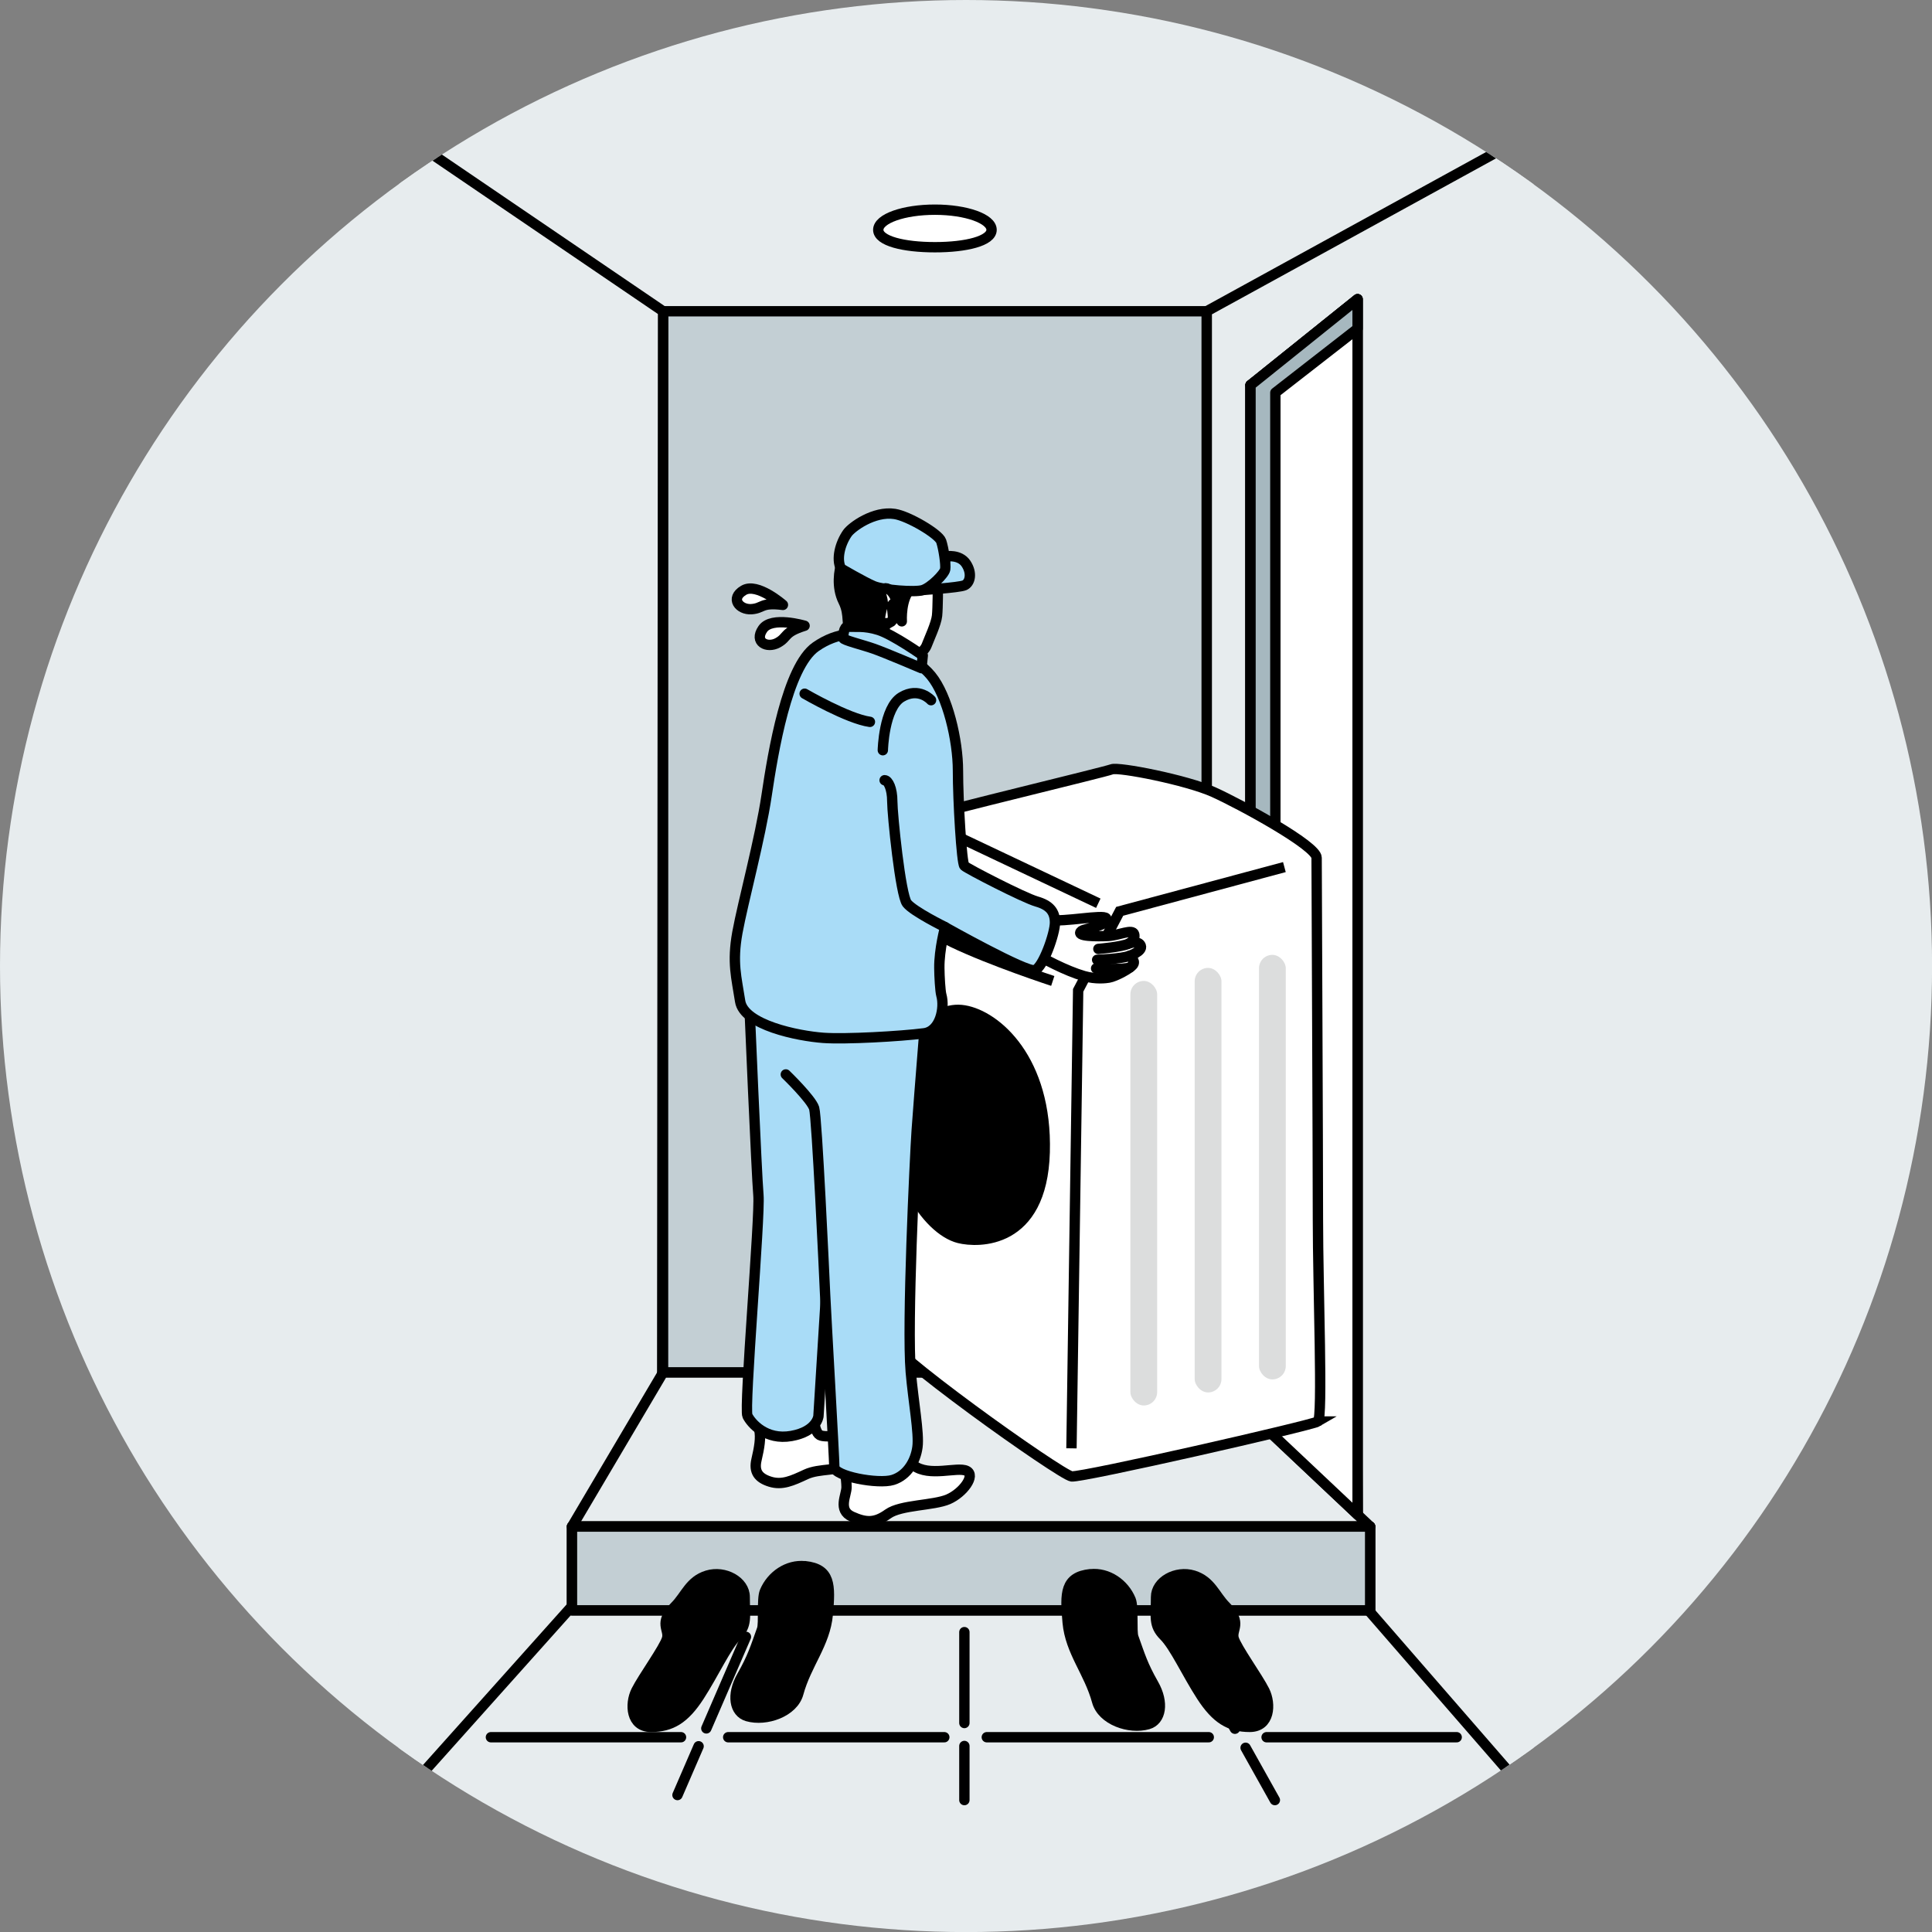 <?xml version="1.0" encoding="UTF-8"?><svg xmlns="http://www.w3.org/2000/svg" xmlns:xlink="http://www.w3.org/1999/xlink" viewBox="0 0 280.01 280.01"><rect x="0" y="0" width="280.01" height="280.01" fill="#808080" stroke="none"/><defs><style>.e,.f{stroke-miterlimit:10;}.e,.f,.g,.h,.i,.j,.k,.l,.m{stroke:#000;stroke-width:1.5px;}.e,.k{fill:none;}.f,.h{fill:#fff;}.g,.h,.i,.j,.k,.l,.m{stroke-linecap:round;stroke-linejoin:round;}.n{fill:#dcdddd;}.i{fill:#a6b8bf;}.j{fill:#a9dcf7;}.o,.m{fill:#e7ecee;}.p{clip-path:url(#d);}.l{fill:#c3cfd4;}</style><clipPath id="d"><circle class="o" cx="140.01" cy="140.01" r="140.01"/></clipPath></defs><g id="a"/><g id="b"><g id="c"><g><circle class="o" cx="140.01" cy="140.01" r="140.01"/><g class="p"><g><rect class="l" x="96.1" y="45.11" width="78.8" height="153.81"/><polyline class="m" points="57.76 260.89 95.96 218.19 96.1 45.11 57.89 19.12"/><polyline class="m" points="222.25 260.89 174.9 206.42 174.9 45.11 222.25 19.12"/><polyline class="h" points="181.24 55.82 195.57 45.11 196.76 219.53"/><polygon class="h" points="196.76 219.53 181.24 204.9 181.24 55.82 196.76 43.36 196.76 219.53"/><polygon class="m" points="174.9 198.92 96.1 198.92 82.9 221.25 198.58 221.25 174.9 198.92"/><rect class="h" x="82.9" y="221.25" width="115.68" height="12.14"/><polygon class="h" points="196.76 219.53 181.24 204.9 181.24 55.82 196.76 43.36 196.76 219.53"/><rect class="l" x="82.9" y="221.25" width="115.68" height="12.14"/><path class="g" d="M97.84,232.81c-2.47,2.47-.78,3.3-1.16,4.66s-3.49,5.63-4.46,7.57c-.97,1.94-.78,5.24,2.13,5.24s4.85-1.16,6.99-4.46c2.13-3.3,3.88-7.18,5.43-8.73s1.16-2.72,1.16-5.63c0-2.27-2.91-3.88-5.43-3.11s-3.11,2.91-4.66,4.46Z"/><path class="g" d="M116.67,226.99c3.69,.39,3.69,2.72,3.3,6.99-.39,4.27-3.11,7.18-4.27,11.45-.73,2.68-4.66,4.08-7.38,3.3-1.88-.54-2.33-3.11-.78-5.82,1.55-2.72,1.94-4.08,2.91-6.79,.3-.85-.05-4.38,.39-5.43,.96-2.31,3.31-3.95,5.82-3.69Z"/><path class="g" d="M177.64,232.81c2.47,2.47,.78,3.3,1.16,4.66,.39,1.36,3.49,5.63,4.46,7.57,.97,1.94,.78,5.24-2.13,5.24s-4.85-1.16-6.99-4.46-3.88-7.18-5.43-8.73c-1.55-1.55-1.16-2.72-1.16-5.63,0-2.27,2.91-3.88,5.43-3.11,2.52,.78,3.11,2.91,4.66,4.46Z"/><path class="g" d="M158.04,228.15c-3.69,.39-3.69,2.72-3.3,6.99,.39,4.27,3.11,7.18,4.27,11.45,.73,2.68,4.66,4.08,7.38,3.3,1.88-.54,2.33-3.11,.78-5.82-1.55-2.72-1.94-4.08-2.91-6.79-.3-.85,.05-4.38-.39-5.43-.96-2.31-3.31-3.95-5.82-3.69Z"/><polygon class="i" points="181.24 55.82 181.24 204.9 184.84 208.02 184.84 56.91 196.76 47.63 196.76 43.36 181.24 55.82"/><g><path class="f" d="M191.01,206.02c.74-.45,0-19.41,0-29.31s-.19-50.66-.19-52.4-11.06-7.76-14.94-9.51c-3.88-1.75-13.78-3.69-14.75-3.3s-25.23,6.21-25.81,6.6-7.18,8.93-7.57,9.9c-.39,.97,0,62.69,0,65.02s26.01,20.77,27.56,20.96c1.55,.19,34.74-7.38,35.71-7.96Z"/><polyline class="e" points="155.29 209.91 156.26 143.53 162.28 132.08 186.15 125.67"/><path class="g" d="M130.06,158.28c1.31-7.46,5.05-12.62,9.7-11.84,4.66,.78,12.03,7.18,11.65,20.57-.39,13.39-9.68,13.11-12.42,12.42-4.66-1.16-10.87-10.09-8.93-21.16Z"/><path class="e" d="M130.26,129.75s2.13,4.08,7.76,6.79,14.56,5.63,14.56,5.63"/><line class="e" x1="137.05" y1="120.43" x2="159.18" y2="130.91"/><rect class="n" x="163.83" y="142.17" width="3.88" height="61.53" rx="1.94" ry="1.94"/><rect class="n" x="173.15" y="140.28" width="3.88" height="61.53" rx="1.94" ry="1.94"/><rect class="n" x="182.47" y="138.39" width="3.88" height="61.53" rx="1.94" ry="1.94"/></g><g><path class="h" d="M135.93,84.94s0,3.14-.12,4.3c-.12,1.16-1.16,3.37-1.51,4.3s-1.98,2.21-3.6,1.51c-1.63-.7-7.58-2.44-7.58-2.44l4.44-9.07,8.37,1.4Z"/><path class="j" d="M133.38,85.52s3.49-2.33,3.72-4.88c0,0,1.98-.35,2.91,1.05s.58,2.79-.23,3.14-6.39,.7-6.39,.7Z"/><g><path class="h" d="M152.39,133.3c1.52,.4,7.62-.82,7.94-.21,.54,1.03-3.11,1.47-3.58,1.83-1.04,.82,2.32,.81,3.87,.73s3.54-1.08,3.76-.25-.74,1.33-.74,1.33c0,0,1.39-.48,1.7,.34s-1.67,1.47-1.67,1.47c0,0,.98,.66,.56,1.25s-2.59,1.75-3.52,1.9c-.37,.06-1.85,.28-3.62-.23-2.61-.76-5.92-2.51-7.81-3.66l3.1-4.5Z"/><path class="h" d="M159.19,137.53s3.41-.28,4.46-.79"/><path class="h" d="M159.01,139.11s3.52-.13,4.66-.57"/><path class="h" d="M158.86,140.35s4.09,.25,4.93-.15"/></g><path class="h" d="M122.32,212.39s.37,1.95,.37,3.14-1.31,3.32,.78,4.27,3.38,.94,5.24-.39c1.86-1.33,6.61-1.19,8.74-2.12s3.98-3.45,2.65-4.11c-1.33-.66-5.44,.93-7.69-.8-2.25-1.72-1.99-3.32-1.99-3.32l-8.09,3.32Z"/><path class="h" d="M110.04,207.19c.27,1.19,0,2.65-.4,4.38-.4,1.72,.27,2.65,1.99,3.18,1.72,.53,3.18-.13,5.17-1.06,1.99-.93,4.78-.4,6.37-1.59s4.38-4.11,2.25-4.24c-2.12-.13-5.7,.65-6.63,.12-.93-.53-.97-3.88-.97-3.88l-7.79,3.1Z"/><path class="j" d="M108.59,145.11s1.06,25.07,1.33,28.12c.27,3.05-2.12,30.91-1.59,31.97s2.65,3.58,6.37,2.92c3.71-.66,3.92-2.87,3.92-2.87l3.64-58.41-13.66-1.72Z"/><path class="j" d="M113.89,155.72s3.71,3.58,4.11,4.91c.4,1.33,1.46,24.14,1.59,27.06s1.33,23.61,1.33,24.94,6.37,2.52,8.49,1.86c2.12-.66,3.3-2.78,3.56-4.77,.27-1.99-.61-6.64-.97-10.87-.58-6.79,.59-31.05,.86-35.03,.27-3.98,1.86-23.58,1.86-23.58"/><path class="g" d="M121.98,81.57c-.35,1.05-.79,3.48,.25,5.57,1.05,2.09,.25,3.64,1.18,3.99s3.99,.59,3.99,.59c0,0,1.55-1.67,2.02-2.25s1.28,.58,1.28,.58c0,0-.23-3.37,1.4-4.88s2.09-2.21,2.09-2.21l-12.21-1.4Z"/><path class="j" d="M121.87,82.39s3.37,1.98,4.77,2.56,5.93,.93,7.09,.58,3.14-2.33,3.26-3.02-.23-3.02-.58-4.07-4.76-3.65-6.74-3.95c-3.02-.47-6.25,1.91-6.86,2.79-1.05,1.51-1.63,3.72-.93,5.12Z"/><path class="h" d="M129.54,87.5c.93,0-.35-2.56-1.4-2.21s0,1.4-.23,2.44c-.23,1.05-.7,2.44,0,2.56s1.51,0,1.51-.81c0-.81-.35-1.98,.12-1.98Z"/><path class="j" d="M126.23,92.45c.99,.46,6.33,2.57,8.72,5.49,2.39,2.92,3.89,9.37,3.89,13.75s.53,13.4,.93,13.8,8.62,4.64,10.48,5.17,2.65,1.46,2.65,3.05-1.72,6.5-2.92,6.9c-1.19,.4-13-6.23-13-6.23,0,0-.87,3.21-.84,5.91,.01,1.23,.13,3.35,.29,3.93,.53,1.86-.15,5.24-2.5,5.54-3.42,.44-11.41,.89-14.59,.66-3.71-.27-11.54-1.86-12.07-5.31-.53-3.45-1.19-5.57-.4-9.95,.8-4.38,3.32-13.66,4.24-19.9,.93-6.23,2.95-18.61,7.12-21.52,3.21-2.24,6.28-2.09,8-1.3Z"/><path class="k" d="M136.97,134.36s-4.58-2.25-5.52-3.44-2.13-12.89-2.13-14.77-.6-3.07-1.11-3.07"/><path class="k" d="M127.95,108.73s.14-6.15,2.7-7.69c2.56-1.54,4.29,.44,4.29,.44"/><path class="h" d="M116.62,100.54s6.26,3.64,9.46,4.08"/><path class="j" d="M122.88,90.83c-.61-.06-.68,1.36-.68,1.65s2.81,.97,4.46,1.55c1.65,.58,6.89,2.81,6.89,2.81l.19-1.84s-4.27-3.01-6.4-3.69-3.49-.39-4.46-.49Z"/></g><path class="f" d="M143.71,33.31c0,1.61-3.68,2.52-8.21,2.52s-8.21-.9-8.21-2.52,3.68-2.92,8.21-2.92,8.21,1.31,8.21,2.92Z"/><line class="h" x1="139.77" y1="253.05" x2="139.77" y2="260.89"/><line class="h" x1="139.77" y1="236.55" x2="139.77" y2="249.72"/><line class="h" x1="101.25" y1="253.09" x2="98.19" y2="260.16"/><line class="h" x1="108.11" y1="237.23" x2="102.37" y2="250.5"/><line class="h" x1="180.53" y1="253.31" x2="184.77" y2="260.89"/><line class="h" x1="171.42" y1="237.06" x2="178.98" y2="250.55"/><line class="h" x1="71.15" y1="251.78" x2="98.7" y2="251.78"/><line class="h" x1="105.54" y1="251.78" x2="136.86" y2="251.78"/><line class="h" x1="143.02" y1="251.78" x2="175.19" y2="251.78"/><line class="h" x1="183.57" y1="251.78" x2="211.12" y2="251.78"/><path class="h" d="M116.6,90.69s-4.76-1.42-6.05,.47c-1.3,1.89,.62,2.84,2.16,2.01s.8-1.51,3.9-2.48Z"/><path class="h" d="M113.47,87.66s-3.73-3.28-5.7-2.1c-1.97,1.17-.62,2.83,1.12,2.73,1.74-.11,1.35-1.03,4.58-.62Z"/></g></g></g></g></g></svg>
